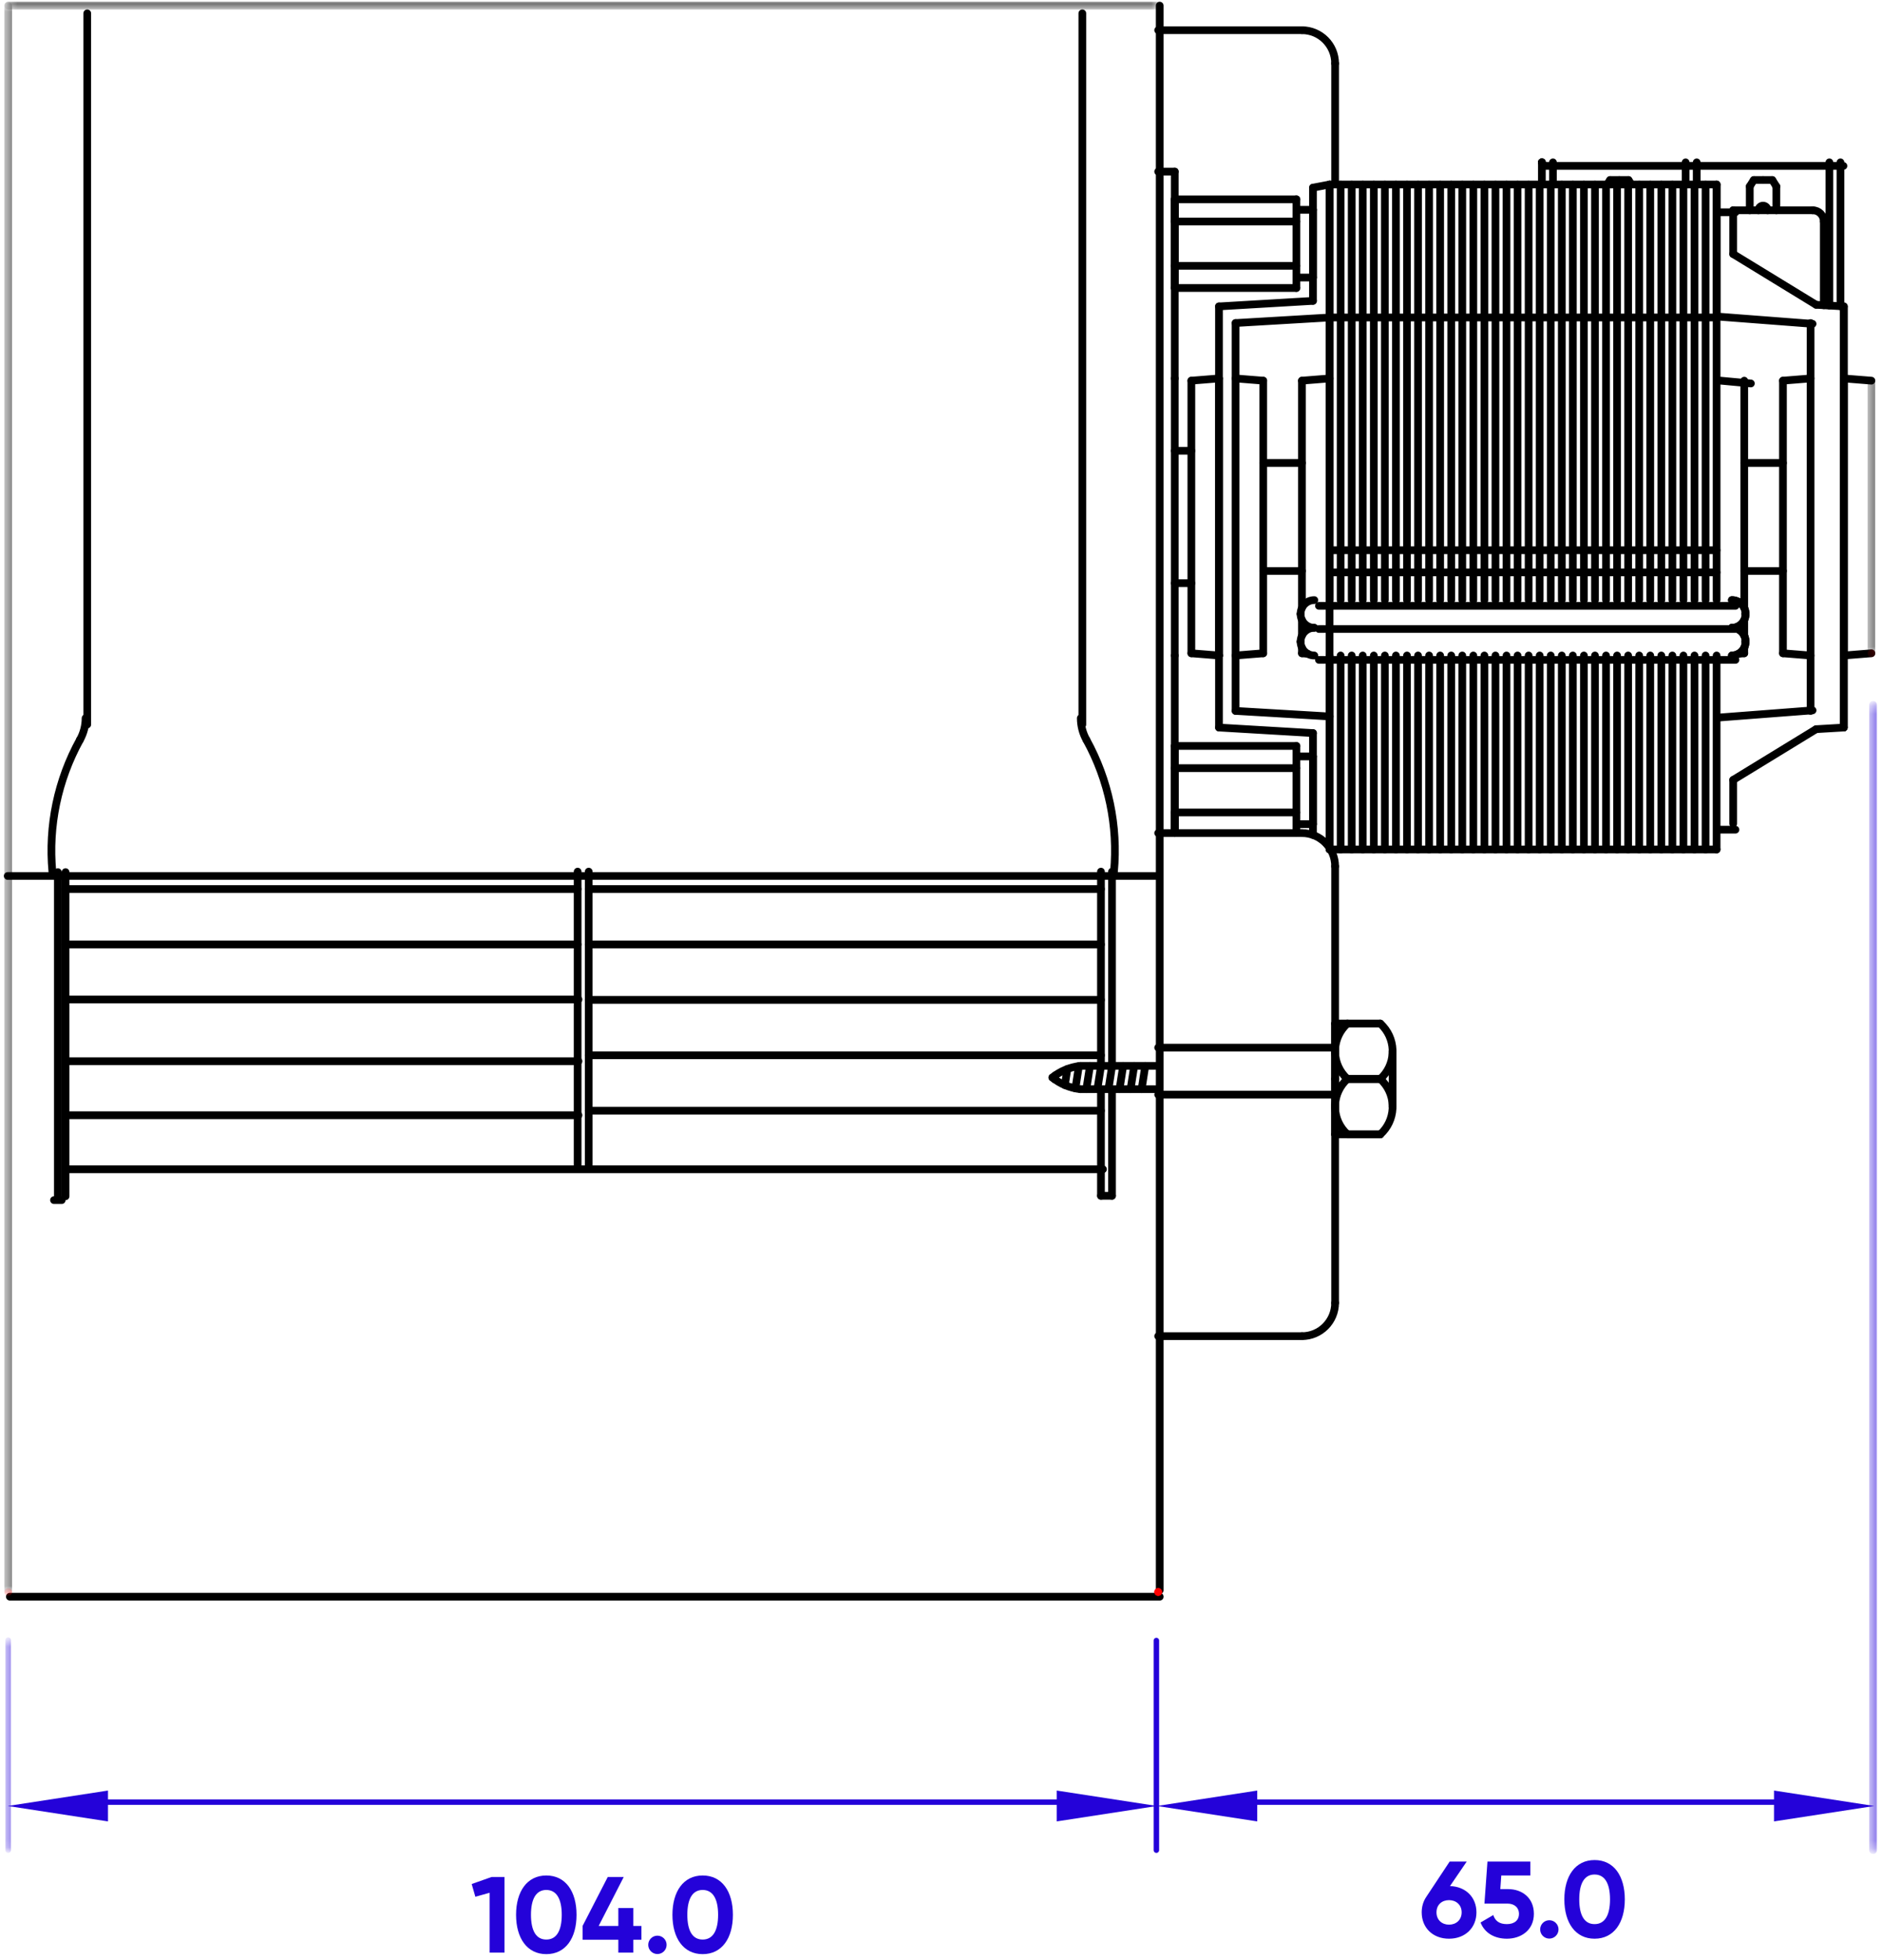 <?xml version="1.0" encoding="UTF-8"?>
<svg width="244px" height="254px" viewBox="0 0 244 254" version="1.1" xmlns="http://www.w3.org/2000/svg" xmlns:xlink="http://www.w3.org/1999/xlink">
    <title>Group 569</title>
    <defs>
        <polygon id="path-1" points="0.804 0.325 1.475 0.325 1.475 148.723 0.804 148.723"></polygon>
        <polygon id="path-3" points="0.782 0.729 1.451 0.729 1.451 206.048 0.782 206.048"></polygon>
        <polygon id="path-5" points="0.782 0.646 1.451 0.646 1.451 27.866 0.782 27.866"></polygon>
        <polygon id="path-7" points="0.8 0.017 1.468 0.017 1.468 35.343 0.8 35.343"></polygon>
        <polygon id="path-9" points="0.277 0.452 149.377 0.452 149.377 1.121 0.277 1.121"></polygon>
        <polygon id="path-11" points="0.8 0.517 1.468 0.517 1.468 1.299 0.8 1.299"></polygon>
        <polygon id="path-13" points="0.8 0.696 1.468 0.696 1.468 1.478 0.8 1.478"></polygon>
        <polygon id="path-15" points="0.781 0.054 1.449 0.054 1.449 0.837 0.781 0.837"></polygon>
    </defs>
    <g id="Page-1" stroke="none" stroke-width="1" fill="none" fill-rule="evenodd">
        <g id="Design/Desktop/Single-Product" transform="translate(-1151, -2328)">
            <g id="Group-569" transform="translate(1151, 2328)">
                <line x1="223" y1="27.5" x2="225" y2="27.5" id="Stroke-1" stroke="#000000" stroke-linecap="round" stroke-linejoin="round"></line>
                <line x1="200" y1="21.5" x2="239" y2="21.5" id="Stroke-2" stroke="#000000" stroke-linecap="round" stroke-linejoin="round"></line>
                <line x1="235" y1="41.959" x2="223" y2="41.041" id="Stroke-3" stroke="#000000" stroke-linecap="round" stroke-linejoin="round"></line>
                <line x1="227" y1="49.684" x2="223" y2="49.316" id="Stroke-4" stroke="#000000" stroke-linecap="round" stroke-linejoin="round"></line>
                <line x1="225" y1="85.5" x2="171" y2="85.5" id="Stroke-5" stroke="#000000" stroke-linecap="round" stroke-linejoin="round"></line>
                <line x1="225" y1="81.5" x2="171" y2="81.5" id="Stroke-6" stroke="#000000" stroke-linecap="round" stroke-linejoin="round"></line>
                <line x1="225" y1="78.5" x2="171" y2="78.5" id="Stroke-7" stroke="#000000" stroke-linecap="round" stroke-linejoin="round"></line>
                <line x1="235" y1="92.041" x2="223" y2="92.959" id="Stroke-8" stroke="#000000" stroke-linecap="round" stroke-linejoin="round"></line>
                <line x1="223" y1="107.5" x2="225" y2="107.5" id="Stroke-9" stroke="#000000" stroke-linecap="round" stroke-linejoin="round"></line>
                <g id="Group-15" transform="translate(149, 91)">
                    <line x1="0.924" y1="121.561" x2="0.924" y2="148.723" id="Stroke-10" stroke="#2402D9" stroke-width="0.709" stroke-linecap="round" stroke-linejoin="round"></line>
                    <g id="Group-14" transform="translate(92.645, 0)">
                        <mask id="mask-2" fill="white">
                            <use xlink:href="#path-1"></use>
                        </mask>
                        <g id="Clip-13"></g>
                        <line x1="1.197" y1="0.325" x2="1.197" y2="148.723" id="Stroke-12" stroke="#2402D9" stroke-linecap="round" stroke-linejoin="round" mask="url(#mask-2)"></line>
                    </g>
                </g>
                <line x1="163" y1="233.5" x2="230" y2="233.5" id="Stroke-16" stroke="#2402D9" stroke-width="0.709" stroke-linecap="round" stroke-linejoin="round"></line>
                <polygon id="Fill-17" fill="#2402D9" points="163 232 150 234 163 236"></polygon>
                <polygon id="Fill-18" fill="#2402D9" points="230 236 243 234 230 232"></polygon>
                <path d="M187.864,251.196 C189.964,251.196 191.42,249.782 191.42,247.78 C191.42,245.82 190.02,244.434 187.99,244.378 L190.16,241.2 L187.948,241.2 L184.896,245.806 C184.532,246.352 184.322,247.024 184.322,247.78 C184.322,249.782 185.764,251.196 187.864,251.196 Z M187.864,249.376 C186.954,249.376 186.24,248.774 186.24,247.78 C186.24,246.786 186.954,246.198 187.864,246.198 C188.774,246.198 189.502,246.8 189.502,247.78 C189.502,248.774 188.774,249.376 187.864,249.376 Z M195.368,251.196 C197.216,251.196 198.868,250.076 198.868,247.976 C198.868,245.876 197.314,244.77 195.522,244.77 L194.514,244.77 L194.64,243.006 L198.406,243.006 L198.406,241.2 L192.848,241.2 L192.456,246.646 L195.424,246.646 C196.376,246.646 196.936,247.192 196.936,247.976 C196.936,248.774 196.376,249.306 195.368,249.306 C194.388,249.306 193.842,248.886 193.604,248.13 L191.952,249.096 C192.512,250.524 193.842,251.196 195.368,251.196 Z M200.87,251.182 C201.528,251.182 202.06,250.65 202.06,249.992 C202.06,249.334 201.528,248.802 200.87,248.802 C200.212,248.802 199.68,249.334 199.68,249.992 C199.68,250.65 200.212,251.182 200.87,251.182 Z M206.736,251.196 C209.242,251.196 210.656,249.124 210.656,246.1 C210.656,243.076 209.242,241.004 206.736,241.004 C204.244,241.004 202.816,243.076 202.816,246.1 C202.816,249.124 204.244,251.196 206.736,251.196 Z M206.736,249.306 C205.42,249.306 204.748,248.172 204.748,246.1 C204.748,244.028 205.42,242.88 206.736,242.88 C208.052,242.88 208.738,244.028 208.738,246.1 C208.738,248.172 208.052,249.306 206.736,249.306 Z" id="65.0" fill="#2402D9" fill-rule="nonzero"></path>
                <g id="Group-29">
                    <line x1="150.356" y1="206.048" x2="150.356" y2="0.729" id="Stroke-19" stroke="#000000" stroke-linecap="round" stroke-linejoin="round"></line>
                    <g id="Group-23">
                        <mask id="mask-4" fill="white">
                            <use xlink:href="#path-3"></use>
                        </mask>
                        <g id="Clip-22"></g>
                        <line x1="1.06" y1="0.729" x2="1.06" y2="206.048" id="Stroke-21" stroke="#000000" stroke-linecap="round" stroke-linejoin="round" mask="url(#mask-4)"></line>
                    </g>
                    <g id="Group-26" transform="translate(0, 211.857)">
                        <mask id="mask-6" fill="white">
                            <use xlink:href="#path-5"></use>
                        </mask>
                        <g id="Clip-25"></g>
                        <line x1="1.06" y1="0.646" x2="1.06" y2="27.866" id="Stroke-24" stroke="#2402D9" stroke-width="0.709" stroke-linecap="round" stroke-linejoin="round" mask="url(#mask-6)"></line>
                    </g>
                </g>
                <line x1="14" y1="233.5" x2="137" y2="233.5" id="Stroke-30" stroke="#2402D9" stroke-width="0.709" stroke-linecap="round" stroke-linejoin="round"></line>
                <polygon id="Fill-31" fill="#2402D9" points="1 234 14 236 14 232"></polygon>
                <polygon id="Fill-32" fill="#2402D9" points="137 232 150 234 137 236"></polygon>
                <path d="M65.41,253 L65.41,243.2 L63.73,243.2 L61.154,244.11 L61.63,245.762 L63.478,245.244 L63.478,253 L65.41,253 Z M70.828,253.196 C73.334,253.196 74.748,251.124 74.748,248.1 C74.748,245.076 73.334,243.004 70.828,243.004 C68.336,243.004 66.908,245.076 66.908,248.1 C66.908,251.124 68.336,253.196 70.828,253.196 Z M70.828,251.306 C69.512,251.306 68.84,250.172 68.84,248.1 C68.84,246.028 69.512,244.88 70.828,244.88 C72.144,244.88 72.83,246.028 72.83,248.1 C72.83,250.172 72.144,251.306 70.828,251.306 Z M82.112,253 L82.112,251.334 L83.162,251.334 L83.162,249.542 L82.112,249.542 L82.112,247.218 L80.166,247.218 L80.166,249.542 L77.618,249.542 L80.866,243.2 L78.794,243.2 L75.532,249.542 L75.532,251.334 L80.166,251.334 L80.166,253 L82.112,253 Z M85.234,253.182 C85.892,253.182 86.424,252.65 86.424,251.992 C86.424,251.334 85.892,250.802 85.234,250.802 C84.576,250.802 84.044,251.334 84.044,251.992 C84.044,252.65 84.576,253.182 85.234,253.182 Z M91.1,253.196 C93.606,253.196 95.02,251.124 95.02,248.1 C95.02,245.076 93.606,243.004 91.1,243.004 C88.608,243.004 87.18,245.076 87.18,248.1 C87.18,251.124 88.608,253.196 91.1,253.196 Z M91.1,251.306 C89.784,251.306 89.112,250.172 89.112,248.1 C89.112,246.028 89.784,244.88 91.1,244.88 C92.416,244.88 93.102,246.028 93.102,248.1 C93.102,250.172 92.416,251.306 91.1,251.306 Z" id="104.0" fill="#2402D9" fill-rule="nonzero"></path>
                <g id="Group-39" transform="translate(1, 1)" stroke="#000000" stroke-linecap="round" stroke-linejoin="round">
                    <line x1="0.277" y1="205.883" x2="149.358" y2="205.883" id="Stroke-33"></line>
                    <line x1="139.323" y1="0.729" x2="139.323" y2="92.877" id="Stroke-35"></line>
                    <line x1="10.311" y1="0.729" x2="10.311" y2="92.877" id="Stroke-37"></line>
                </g>
                <line x1="9" y1="144.5" x2="75" y2="144.5" id="Stroke-40" stroke="#000000" stroke-linecap="round" stroke-linejoin="round"></line>
                <line x1="9" y1="137.5" x2="75" y2="137.5" id="Stroke-41" stroke="#000000" stroke-linecap="round" stroke-linejoin="round"></line>
                <line x1="9" y1="129.5" x2="75" y2="129.5" id="Stroke-42" stroke="#000000" stroke-linecap="round" stroke-linejoin="round"></line>
                <line x1="9" y1="151.5" x2="143" y2="151.5" id="Stroke-43" stroke="#000000" stroke-linecap="round" stroke-linejoin="round"></line>
                <line x1="150" y1="113.5" x2="1" y2="113.5" id="Stroke-44" stroke="#000000" stroke-linecap="round" stroke-linejoin="round"></line>
                <line x1="8.5" y1="113" x2="8.5" y2="155" id="Stroke-46" stroke="#000000" stroke-linecap="round" stroke-linejoin="round"></line>
                <line x1="7.5" y1="113" x2="7.5" y2="155" id="Stroke-47" stroke="#000000" stroke-linecap="round" stroke-linejoin="round"></line>
                <line x1="7" y1="155.5" x2="8" y2="155.5" id="Stroke-48" stroke="#000000" stroke-linecap="round" stroke-linejoin="round"></line>
                <g id="Group-568">
                    <path d="M10.355,95.872 C7.488,101.074 6.245,107.018 6.79,112.935" id="Stroke-49" stroke="#000000" stroke-linecap="round" stroke-linejoin="round"></path>
                    <path d="M10.355,95.872 C10.84,95.012 11.094,94.041 11.094,93.053" id="Stroke-51" stroke="#000000" stroke-linecap="round" stroke-linejoin="round"></path>
                    <line x1="168.795" y1="78.771" x2="168.795" y2="49.322" id="Stroke-53" stroke="#000000" stroke-linecap="round" stroke-linejoin="round"></line>
                    <line x1="163.777" y1="84.647" x2="163.777" y2="49.322" id="Stroke-55" stroke="#000000" stroke-linecap="round" stroke-linejoin="round"></line>
                    <line x1="173.813" y1="77.754" x2="173.813" y2="23.906" id="Stroke-57" stroke="#000000" stroke-linecap="round" stroke-linejoin="round"></line>
                    <line x1="175.247" y1="77.754" x2="175.247" y2="23.906" id="Stroke-59" stroke="#000000" stroke-linecap="round" stroke-linejoin="round"></line>
                    <line x1="176.68" y1="77.754" x2="176.68" y2="23.906" id="Stroke-61" stroke="#000000" stroke-linecap="round" stroke-linejoin="round"></line>
                    <line x1="178.114" y1="77.754" x2="178.114" y2="23.906" id="Stroke-63" stroke="#000000" stroke-linecap="round" stroke-linejoin="round"></line>
                    <line x1="179.547" y1="77.754" x2="179.547" y2="23.906" id="Stroke-65" stroke="#000000" stroke-linecap="round" stroke-linejoin="round"></line>
                    <line x1="180.981" y1="77.754" x2="180.981" y2="23.906" id="Stroke-67" stroke="#000000" stroke-linecap="round" stroke-linejoin="round"></line>
                    <line x1="182.415" y1="77.754" x2="182.415" y2="23.906" id="Stroke-69" stroke="#000000" stroke-linecap="round" stroke-linejoin="round"></line>
                    <line x1="183.848" y1="77.754" x2="183.848" y2="23.906" id="Stroke-71" stroke="#000000" stroke-linecap="round" stroke-linejoin="round"></line>
                    <line x1="185.282" y1="77.754" x2="185.282" y2="23.906" id="Stroke-73" stroke="#000000" stroke-linecap="round" stroke-linejoin="round"></line>
                    <line x1="186.716" y1="77.754" x2="186.716" y2="23.906" id="Stroke-75" stroke="#000000" stroke-linecap="round" stroke-linejoin="round"></line>
                    <line x1="188.15" y1="77.754" x2="188.15" y2="23.906" id="Stroke-77" stroke="#000000" stroke-linecap="round" stroke-linejoin="round"></line>
                    <line x1="189.583" y1="77.754" x2="189.583" y2="23.906" id="Stroke-79" stroke="#000000" stroke-linecap="round" stroke-linejoin="round"></line>
                    <line x1="191.016" y1="77.754" x2="191.016" y2="23.906" id="Stroke-81" stroke="#000000" stroke-linecap="round" stroke-linejoin="round"></line>
                    <line x1="192.45" y1="77.754" x2="192.45" y2="23.906" id="Stroke-83" stroke="#000000" stroke-linecap="round" stroke-linejoin="round"></line>
                    <line x1="193.884" y1="77.754" x2="193.884" y2="23.906" id="Stroke-85" stroke="#000000" stroke-linecap="round" stroke-linejoin="round"></line>
                    <line x1="195.318" y1="77.754" x2="195.318" y2="23.906" id="Stroke-87" stroke="#000000" stroke-linecap="round" stroke-linejoin="round"></line>
                    <line x1="196.751" y1="77.754" x2="196.751" y2="23.906" id="Stroke-89" stroke="#000000" stroke-linecap="round" stroke-linejoin="round"></line>
                    <line x1="198.185" y1="77.754" x2="198.185" y2="23.906" id="Stroke-91" stroke="#000000" stroke-linecap="round" stroke-linejoin="round"></line>
                    <line x1="199.619" y1="77.754" x2="199.619" y2="23.906" id="Stroke-93" stroke="#000000" stroke-linecap="round" stroke-linejoin="round"></line>
                    <line x1="201.053" y1="77.754" x2="201.053" y2="23.906" id="Stroke-95" stroke="#000000" stroke-linecap="round" stroke-linejoin="round"></line>
                    <line x1="202.486" y1="77.754" x2="202.486" y2="23.906" id="Stroke-97" stroke="#000000" stroke-linecap="round" stroke-linejoin="round"></line>
                    <line x1="203.919" y1="77.754" x2="203.919" y2="23.906" id="Stroke-99" stroke="#000000" stroke-linecap="round" stroke-linejoin="round"></line>
                    <line x1="205.353" y1="77.754" x2="205.353" y2="23.906" id="Stroke-101" stroke="#000000" stroke-linecap="round" stroke-linejoin="round"></line>
                    <line x1="206.787" y1="77.754" x2="206.787" y2="23.906" id="Stroke-103" stroke="#000000" stroke-linecap="round" stroke-linejoin="round"></line>
                    <line x1="208.221" y1="77.754" x2="208.221" y2="23.906" id="Stroke-105" stroke="#000000" stroke-linecap="round" stroke-linejoin="round"></line>
                    <line x1="209.654" y1="77.754" x2="209.654" y2="23.906" id="Stroke-107" stroke="#000000" stroke-linecap="round" stroke-linejoin="round"></line>
                    <line x1="211.088" y1="77.754" x2="211.088" y2="23.906" id="Stroke-109" stroke="#000000" stroke-linecap="round" stroke-linejoin="round"></line>
                    <line x1="212.521" y1="77.754" x2="212.521" y2="23.906" id="Stroke-111" stroke="#000000" stroke-linecap="round" stroke-linejoin="round"></line>
                    <line x1="213.955" y1="77.754" x2="213.955" y2="23.906" id="Stroke-113" stroke="#000000" stroke-linecap="round" stroke-linejoin="round"></line>
                    <line x1="215.389" y1="77.754" x2="215.389" y2="23.906" id="Stroke-115" stroke="#000000" stroke-linecap="round" stroke-linejoin="round"></line>
                    <line x1="216.822" y1="77.754" x2="216.822" y2="23.906" id="Stroke-117" stroke="#000000" stroke-linecap="round" stroke-linejoin="round"></line>
                    <line x1="218.256" y1="77.754" x2="218.256" y2="23.906" id="Stroke-119" stroke="#000000" stroke-linecap="round" stroke-linejoin="round"></line>
                    <line x1="219.69" y1="77.754" x2="219.69" y2="23.906" id="Stroke-121" stroke="#000000" stroke-linecap="round" stroke-linejoin="round"></line>
                    <line x1="221.124" y1="77.754" x2="221.124" y2="23.906" id="Stroke-123" stroke="#000000" stroke-linecap="round" stroke-linejoin="round"></line>
                    <line x1="172.379" y1="77.754" x2="172.379" y2="23.906" id="Stroke-125" stroke="#000000" stroke-linecap="round" stroke-linejoin="round"></line>
                    <line x1="222.557" y1="77.754" x2="222.557" y2="23.906" id="Stroke-127" stroke="#000000" stroke-linecap="round" stroke-linejoin="round"></line>
                    <line x1="154.458" y1="84.647" x2="154.458" y2="49.322" id="Stroke-129" stroke="#000000" stroke-linecap="round" stroke-linejoin="round"></line>
                    <line x1="158.042" y1="49.035" x2="158.042" y2="84.934" id="Stroke-131" stroke="#000000" stroke-linecap="round" stroke-linejoin="round"></line>
                    <line x1="152.308" y1="84.934" x2="152.308" y2="49.035" id="Stroke-133" stroke="#000000" stroke-linecap="round" stroke-linejoin="round"></line>
                    <line x1="160.193" y1="92.113" x2="160.193" y2="41.855" id="Stroke-135" stroke="#000000" stroke-linecap="round" stroke-linejoin="round"></line>
                    <line x1="158.042" y1="94.267" x2="158.042" y2="39.701" id="Stroke-137" stroke="#000000" stroke-linecap="round" stroke-linejoin="round"></line>
                    <line x1="172.379" y1="23.906" x2="172.379" y2="110.063" id="Stroke-139" stroke="#000000" stroke-linecap="round" stroke-linejoin="round"></line>
                    <line x1="76.325" y1="143.912" x2="142.739" y2="143.912" id="Stroke-141" stroke="#000000" stroke-linecap="round" stroke-linejoin="round"></line>
                    <line x1="76.325" y1="129.553" x2="142.739" y2="129.553" id="Stroke-143" stroke="#000000" stroke-linecap="round" stroke-linejoin="round"></line>
                    <line x1="76.325" y1="136.732" x2="142.739" y2="136.732" id="Stroke-145" stroke="#000000" stroke-linecap="round" stroke-linejoin="round"></line>
                    <line x1="74.891" y1="112.935" x2="74.891" y2="151.092" id="Stroke-147" stroke="#000000" stroke-linecap="round" stroke-linejoin="round"></line>
                    <line x1="76.325" y1="112.935" x2="76.325" y2="151.092" id="Stroke-149" stroke="#000000" stroke-linecap="round" stroke-linejoin="round"></line>
                    <line x1="144.173" y1="112.935" x2="144.173" y2="138.105" id="Stroke-151" stroke="#000000" stroke-linecap="round" stroke-linejoin="round"></line>
                    <line x1="142.739" y1="112.935" x2="142.739" y2="138.105" id="Stroke-153" stroke="#000000" stroke-linecap="round" stroke-linejoin="round"></line>
                    <line x1="222.557" y1="74.164" x2="172.379" y2="74.164" id="Stroke-155" stroke="#000000" stroke-linecap="round" stroke-linejoin="round"></line>
                    <line x1="172.379" y1="110.063" x2="222.558" y2="110.063" id="Stroke-157" stroke="#000000" stroke-linecap="round" stroke-linejoin="round"></line>
                    <line x1="168.079" y1="107.941" x2="168.079" y2="96.654" id="Stroke-159" stroke="#000000" stroke-linecap="round" stroke-linejoin="round"></line>
                    <line x1="170.229" y1="106.786" x2="170.229" y2="98.01" id="Stroke-161" stroke="#000000" stroke-linecap="round" stroke-linejoin="round"></line>
                    <line x1="170.229" y1="94.986" x2="170.229" y2="108.187" id="Stroke-163" stroke="#000000" stroke-linecap="round" stroke-linejoin="round"></line>
                    <path d="M144.427,112.935 C144.971,107.018 143.727,101.074 140.861,95.873" id="Stroke-165" stroke="#000000" stroke-linecap="round" stroke-linejoin="round"></path>
                    <line x1="152.308" y1="96.654" x2="152.308" y2="107.941" id="Stroke-167" stroke="#000000" stroke-linecap="round" stroke-linejoin="round"></line>
                    <line x1="173.813" y1="110.063" x2="173.813" y2="84.934" id="Stroke-169" stroke="#000000" stroke-linecap="round" stroke-linejoin="round"></line>
                    <line x1="172.379" y1="110.063" x2="172.379" y2="84.934" id="Stroke-171" stroke="#000000" stroke-linecap="round" stroke-linejoin="round"></line>
                    <line x1="152.308" y1="107.941" x2="152.308" y2="84.934" id="Stroke-173" stroke="#000000" stroke-linecap="round" stroke-linejoin="round"></line>
                    <line x1="152.308" y1="105.269" x2="168.079" y2="105.269" id="Stroke-175" stroke="#000000" stroke-linecap="round" stroke-linejoin="round"></line>
                    <line x1="152.308" y1="107.941" x2="152.308" y2="105.27" id="Stroke-177" stroke="#000000" stroke-linecap="round" stroke-linejoin="round"></line>
                    <line x1="170.229" y1="106.786" x2="168.079" y2="106.786" id="Stroke-179" stroke="#000000" stroke-linecap="round" stroke-linejoin="round"></line>
                    <path d="M140.123,93.053 C140.123,94.041 140.376,95.012 140.86,95.873" id="Stroke-181" stroke="#000000" stroke-linecap="round" stroke-linejoin="round"></path>
                    <line x1="158.042" y1="94.267" x2="170.229" y2="94.985" id="Stroke-183" stroke="#000000" stroke-linecap="round" stroke-linejoin="round"></line>
                    <line x1="160.193" y1="92.113" x2="172.379" y2="92.831" id="Stroke-185" stroke="#000000" stroke-linecap="round" stroke-linejoin="round"></line>
                    <line x1="168.079" y1="96.654" x2="152.307" y2="96.654" id="Stroke-187" stroke="#000000" stroke-linecap="round" stroke-linejoin="round"></line>
                    <line x1="152.308" y1="99.526" x2="168.079" y2="99.526" id="Stroke-189" stroke="#000000" stroke-linecap="round" stroke-linejoin="round"></line>
                    <line x1="170.229" y1="98.009" x2="168.079" y2="98.009" id="Stroke-191" stroke="#000000" stroke-linecap="round" stroke-linejoin="round"></line>
                    <line x1="163.777" y1="84.647" x2="160.193" y2="84.934" id="Stroke-193" stroke="#000000" stroke-linecap="round" stroke-linejoin="round"></line>
                    <line x1="154.458" y1="84.647" x2="158.043" y2="84.934" id="Stroke-195" stroke="#000000" stroke-linecap="round" stroke-linejoin="round"></line>
                    <line x1="158.042" y1="84.934" x2="158.042" y2="84.934" id="Stroke-197" stroke="#000000" stroke-linecap="round" stroke-linejoin="round"></line>
                    <line x1="158.042" y1="84.934" x2="158.042" y2="84.934" id="Stroke-199" stroke="#000000" stroke-linecap="round" stroke-linejoin="round"></line>
                    <line x1="152.308" y1="75.561" x2="154.459" y2="75.561" id="Stroke-201" stroke="#000000" stroke-linecap="round" stroke-linejoin="round"></line>
                    <line x1="163.777" y1="73.984" x2="168.795" y2="73.984" id="Stroke-203" stroke="#000000" stroke-linecap="round" stroke-linejoin="round"></line>
                    <line x1="168.795" y1="82.36" x2="168.795" y2="80.328" id="Stroke-205" stroke="#000000" stroke-linecap="round" stroke-linejoin="round"></line>
                    <line x1="168.795" y1="84.647" x2="169.529" y2="84.706" id="Stroke-207" stroke="#000000" stroke-linecap="round" stroke-linejoin="round"></line>
                    <line x1="168.795" y1="84.647" x2="168.795" y2="83.918" id="Stroke-209" stroke="#000000" stroke-linecap="round" stroke-linejoin="round"></line>
                    <path d="M170.401,77.754 C169.419,77.754 168.624,78.551 168.624,79.534" id="Stroke-211" stroke="#000000" stroke-linecap="round" stroke-linejoin="round"></path>
                    <line x1="168.623" y1="79.535" x2="168.623" y2="79.564" id="Stroke-213" stroke="#000000" stroke-linecap="round" stroke-linejoin="round"></line>
                    <path d="M168.623,79.563 C168.623,80.546 169.42,81.344 170.4,81.344" id="Stroke-215" stroke="#000000" stroke-linecap="round" stroke-linejoin="round"></path>
                    <path d="M170.401,81.344 C169.419,81.344 168.624,82.141 168.624,83.124" id="Stroke-217" stroke="#000000" stroke-linecap="round" stroke-linejoin="round"></path>
                    <line x1="168.623" y1="83.153" x2="168.623" y2="83.124" id="Stroke-219" stroke="#000000" stroke-linecap="round" stroke-linejoin="round"></line>
                    <path d="M168.623,83.153 C168.623,84.137 169.42,84.934 170.4,84.934" id="Stroke-221" stroke="#000000" stroke-linecap="round" stroke-linejoin="round"></path>
                    <line x1="192.45" y1="110.063" x2="192.45" y2="84.934" id="Stroke-223" stroke="#000000" stroke-linecap="round" stroke-linejoin="round"></line>
                    <line x1="193.884" y1="110.063" x2="193.884" y2="84.934" id="Stroke-225" stroke="#000000" stroke-linecap="round" stroke-linejoin="round"></line>
                    <line x1="195.318" y1="110.063" x2="195.318" y2="84.934" id="Stroke-227" stroke="#000000" stroke-linecap="round" stroke-linejoin="round"></line>
                    <line x1="196.751" y1="110.063" x2="196.751" y2="84.934" id="Stroke-229" stroke="#000000" stroke-linecap="round" stroke-linejoin="round"></line>
                    <line x1="198.185" y1="110.063" x2="198.185" y2="84.934" id="Stroke-231" stroke="#000000" stroke-linecap="round" stroke-linejoin="round"></line>
                    <line x1="199.619" y1="110.063" x2="199.619" y2="84.934" id="Stroke-233" stroke="#000000" stroke-linecap="round" stroke-linejoin="round"></line>
                    <line x1="201.053" y1="110.063" x2="201.053" y2="84.934" id="Stroke-235" stroke="#000000" stroke-linecap="round" stroke-linejoin="round"></line>
                    <line x1="202.486" y1="110.063" x2="202.486" y2="84.934" id="Stroke-237" stroke="#000000" stroke-linecap="round" stroke-linejoin="round"></line>
                    <line x1="203.919" y1="110.063" x2="203.919" y2="84.934" id="Stroke-239" stroke="#000000" stroke-linecap="round" stroke-linejoin="round"></line>
                    <line x1="205.353" y1="110.063" x2="205.353" y2="84.934" id="Stroke-241" stroke="#000000" stroke-linecap="round" stroke-linejoin="round"></line>
                    <line x1="206.787" y1="110.063" x2="206.787" y2="84.934" id="Stroke-243" stroke="#000000" stroke-linecap="round" stroke-linejoin="round"></line>
                    <line x1="208.221" y1="110.063" x2="208.221" y2="84.934" id="Stroke-245" stroke="#000000" stroke-linecap="round" stroke-linejoin="round"></line>
                    <line x1="209.654" y1="110.063" x2="209.654" y2="84.934" id="Stroke-247" stroke="#000000" stroke-linecap="round" stroke-linejoin="round"></line>
                    <line x1="211.088" y1="110.063" x2="211.088" y2="84.934" id="Stroke-249" stroke="#000000" stroke-linecap="round" stroke-linejoin="round"></line>
                    <line x1="212.521" y1="110.063" x2="212.521" y2="84.934" id="Stroke-251" stroke="#000000" stroke-linecap="round" stroke-linejoin="round"></line>
                    <line x1="213.955" y1="110.063" x2="213.955" y2="84.934" id="Stroke-253" stroke="#000000" stroke-linecap="round" stroke-linejoin="round"></line>
                    <line x1="215.389" y1="110.063" x2="215.389" y2="84.934" id="Stroke-255" stroke="#000000" stroke-linecap="round" stroke-linejoin="round"></line>
                    <line x1="216.822" y1="110.063" x2="216.822" y2="84.934" id="Stroke-257" stroke="#000000" stroke-linecap="round" stroke-linejoin="round"></line>
                    <line x1="218.256" y1="110.063" x2="218.256" y2="84.934" id="Stroke-259" stroke="#000000" stroke-linecap="round" stroke-linejoin="round"></line>
                    <line x1="219.69" y1="110.063" x2="219.69" y2="84.934" id="Stroke-261" stroke="#000000" stroke-linecap="round" stroke-linejoin="round"></line>
                    <line x1="221.124" y1="110.063" x2="221.124" y2="84.934" id="Stroke-263" stroke="#000000" stroke-linecap="round" stroke-linejoin="round"></line>
                    <line x1="222.557" y1="110.063" x2="222.557" y2="84.934" id="Stroke-265" stroke="#000000" stroke-linecap="round" stroke-linejoin="round"></line>
                    <line x1="175.247" y1="110.063" x2="175.247" y2="84.934" id="Stroke-267" stroke="#000000" stroke-linecap="round" stroke-linejoin="round"></line>
                    <line x1="176.68" y1="110.063" x2="176.68" y2="84.934" id="Stroke-269" stroke="#000000" stroke-linecap="round" stroke-linejoin="round"></line>
                    <line x1="178.114" y1="110.063" x2="178.114" y2="84.934" id="Stroke-271" stroke="#000000" stroke-linecap="round" stroke-linejoin="round"></line>
                    <line x1="179.547" y1="110.063" x2="179.547" y2="84.934" id="Stroke-273" stroke="#000000" stroke-linecap="round" stroke-linejoin="round"></line>
                    <line x1="180.981" y1="110.063" x2="180.981" y2="84.934" id="Stroke-275" stroke="#000000" stroke-linecap="round" stroke-linejoin="round"></line>
                    <line x1="182.415" y1="110.063" x2="182.415" y2="84.934" id="Stroke-277" stroke="#000000" stroke-linecap="round" stroke-linejoin="round"></line>
                    <line x1="183.848" y1="110.063" x2="183.848" y2="84.934" id="Stroke-279" stroke="#000000" stroke-linecap="round" stroke-linejoin="round"></line>
                    <line x1="185.282" y1="110.063" x2="185.282" y2="84.934" id="Stroke-281" stroke="#000000" stroke-linecap="round" stroke-linejoin="round"></line>
                    <line x1="186.716" y1="110.063" x2="186.716" y2="84.934" id="Stroke-283" stroke="#000000" stroke-linecap="round" stroke-linejoin="round"></line>
                    <line x1="188.15" y1="110.063" x2="188.15" y2="84.934" id="Stroke-285" stroke="#000000" stroke-linecap="round" stroke-linejoin="round"></line>
                    <line x1="189.583" y1="110.063" x2="189.583" y2="84.934" id="Stroke-287" stroke="#000000" stroke-linecap="round" stroke-linejoin="round"></line>
                    <line x1="191.016" y1="110.063" x2="191.016" y2="84.934" id="Stroke-289" stroke="#000000" stroke-linecap="round" stroke-linejoin="round"></line>
                    <line x1="222.557" y1="23.906" x2="172.379" y2="23.906" id="Stroke-291" stroke="#000000" stroke-linecap="round" stroke-linejoin="round"></line>
                    <line x1="222.557" y1="71.292" x2="172.379" y2="71.292" id="Stroke-293" stroke="#000000" stroke-linecap="round" stroke-linejoin="round"></line>
                    <line x1="222.557" y1="41.137" x2="172.379" y2="41.137" id="Stroke-295" stroke="#000000" stroke-linecap="round" stroke-linejoin="round"></line>
                    <line x1="152.308" y1="22.234" x2="152.308" y2="49.035" id="Stroke-297" stroke="#000000" stroke-linecap="round" stroke-linejoin="round"></line>
                    <line x1="163.777" y1="59.985" x2="168.795" y2="59.985" id="Stroke-299" stroke="#000000" stroke-linecap="round" stroke-linejoin="round"></line>
                    <line x1="163.777" y1="49.322" x2="160.193" y2="49.035" id="Stroke-301" stroke="#000000" stroke-linecap="round" stroke-linejoin="round"></line>
                    <line x1="154.458" y1="49.322" x2="158.043" y2="49.035" id="Stroke-303" stroke="#000000" stroke-linecap="round" stroke-linejoin="round"></line>
                    <line x1="152.308" y1="58.408" x2="154.459" y2="58.408" id="Stroke-305" stroke="#000000" stroke-linecap="round" stroke-linejoin="round"></line>
                    <line x1="168.795" y1="49.322" x2="172.379" y2="49.035" id="Stroke-307" stroke="#000000" stroke-linecap="round" stroke-linejoin="round"></line>
                    <line x1="168.079" y1="25.827" x2="168.079" y2="37.315" id="Stroke-309" stroke="#000000" stroke-linecap="round" stroke-linejoin="round"></line>
                    <line x1="170.229" y1="27.183" x2="170.229" y2="35.959" id="Stroke-311" stroke="#000000" stroke-linecap="round" stroke-linejoin="round"></line>
                    <line x1="170.229" y1="38.983" x2="170.229" y2="24.314" id="Stroke-313" stroke="#000000" stroke-linecap="round" stroke-linejoin="round"></line>
                    <line x1="152.308" y1="37.315" x2="152.308" y2="25.827" id="Stroke-315" stroke="#000000" stroke-linecap="round" stroke-linejoin="round"></line>
                    <line x1="158.042" y1="39.701" x2="170.229" y2="38.984" id="Stroke-317" stroke="#000000" stroke-linecap="round" stroke-linejoin="round"></line>
                    <line x1="160.193" y1="41.855" x2="172.379" y2="41.138" id="Stroke-319" stroke="#000000" stroke-linecap="round" stroke-linejoin="round"></line>
                    <line x1="152.308" y1="34.443" x2="168.079" y2="34.443" id="Stroke-321" stroke="#000000" stroke-linecap="round" stroke-linejoin="round"></line>
                    <line x1="168.079" y1="37.315" x2="152.307" y2="37.315" id="Stroke-323" stroke="#000000" stroke-linecap="round" stroke-linejoin="round"></line>
                    <line x1="170.229" y1="35.959" x2="168.079" y2="35.959" id="Stroke-325" stroke="#000000" stroke-linecap="round" stroke-linejoin="round"></line>
                    <line x1="152.308" y1="28.699" x2="168.079" y2="28.699" id="Stroke-327" stroke="#000000" stroke-linecap="round" stroke-linejoin="round"></line>
                    <line x1="152.308" y1="25.827" x2="168.079" y2="25.827" id="Stroke-329" stroke="#000000" stroke-linecap="round" stroke-linejoin="round"></line>
                    <line x1="152.308" y1="25.827" x2="152.308" y2="28.699" id="Stroke-331" stroke="#000000" stroke-linecap="round" stroke-linejoin="round"></line>
                    <line x1="170.229" y1="27.183" x2="168.079" y2="27.183" id="Stroke-333" stroke="#000000" stroke-linecap="round" stroke-linejoin="round"></line>
                    <line x1="170.229" y1="24.314" x2="172.379" y2="23.906" id="Stroke-335" stroke="#000000" stroke-linecap="round" stroke-linejoin="round"></line>
                    <line x1="222.557" y1="23.906" x2="222.557" y2="41.137" id="Stroke-337" stroke="#000000" stroke-linecap="round" stroke-linejoin="round"></line>
                    <line x1="211.138" y1="23.322" x2="211.51" y2="23.906" id="Stroke-339" stroke="#000000" stroke-linecap="round" stroke-linejoin="round"></line>
                    <line x1="208.743" y1="23.322" x2="208.371" y2="23.906" id="Stroke-341" stroke="#000000" stroke-linecap="round" stroke-linejoin="round"></line>
                    <line x1="209.94" y1="23.322" x2="208.743" y2="23.322" id="Stroke-343" stroke="#000000" stroke-linecap="round" stroke-linejoin="round"></line>
                    <line x1="201.339" y1="21.034" x2="201.339" y2="23.906" id="Stroke-345" stroke="#000000" stroke-linecap="round" stroke-linejoin="round"></line>
                    <line x1="209.94" y1="23.322" x2="211.137" y2="23.322" id="Stroke-347" stroke="#000000" stroke-linecap="round" stroke-linejoin="round"></line>
                    <line x1="199.905" y1="21.034" x2="199.905" y2="21.034" id="Stroke-349" stroke="#000000" stroke-linecap="round" stroke-linejoin="round"></line>
                    <line x1="199.905" y1="21.034" x2="199.905" y2="21.034" id="Stroke-351" stroke="#000000" stroke-linecap="round" stroke-linejoin="round"></line>
                    <line x1="199.905" y1="21.034" x2="199.905" y2="21.034" id="Stroke-353" stroke="#000000" stroke-linecap="round" stroke-linejoin="round"></line>
                    <line x1="199.905" y1="21.034" x2="199.905" y2="21.034" id="Stroke-355" stroke="#000000" stroke-linecap="round" stroke-linejoin="round"></line>
                    <line x1="199.905" y1="23.906" x2="199.905" y2="21.034" id="Stroke-357" stroke="#000000" stroke-linecap="round" stroke-linejoin="round"></line>
                    <line x1="199.905" y1="23.906" x2="199.905" y2="23.906" id="Stroke-359" stroke="#000000" stroke-linecap="round" stroke-linejoin="round"></line>
                    <line x1="219.976" y1="21.034" x2="219.976" y2="23.906" id="Stroke-361" stroke="#000000" stroke-linecap="round" stroke-linejoin="round"></line>
                    <line x1="218.542" y1="21.034" x2="218.542" y2="23.906" id="Stroke-363" stroke="#000000" stroke-linecap="round" stroke-linejoin="round"></line>
                    <g id="Group-367" transform="translate(241.437, 49.304)">
                        <mask id="mask-8" fill="white">
                            <use xlink:href="#path-7"></use>
                        </mask>
                        <g id="Clip-366"></g>
                        <line x1="1.191" y1="35.343" x2="1.191" y2="0.017" id="Stroke-365" stroke="#000000" stroke-linecap="round" stroke-linejoin="round" mask="url(#mask-8)"></line>
                    </g>
                    <line x1="231.159" y1="84.647" x2="231.159" y2="49.322" id="Stroke-368" stroke="#000000" stroke-linecap="round" stroke-linejoin="round"></line>
                    <line x1="239.044" y1="49.035" x2="239.044" y2="84.934" id="Stroke-370" stroke="#000000" stroke-linecap="round" stroke-linejoin="round"></line>
                    <line x1="226.141" y1="78.771" x2="226.141" y2="49.322" id="Stroke-372" stroke="#000000" stroke-linecap="round" stroke-linejoin="round"></line>
                    <line x1="239.044" y1="39.701" x2="239.044" y2="94.268" id="Stroke-374" stroke="#000000" stroke-linecap="round" stroke-linejoin="round"></line>
                    <line x1="234.743" y1="92.113" x2="234.743" y2="41.855" id="Stroke-376" stroke="#000000" stroke-linecap="round" stroke-linejoin="round"></line>
                    <line x1="239.044" y1="94.267" x2="239.044" y2="39.701" id="Stroke-378" stroke="#000000" stroke-linecap="round" stroke-linejoin="round"></line>
                    <line x1="224.707" y1="101.052" x2="235.457" y2="94.479" id="Stroke-380" stroke="#000000" stroke-linecap="round" stroke-linejoin="round"></line>
                    <line x1="224.707" y1="106.723" x2="224.707" y2="101.052" id="Stroke-382" stroke="#000000" stroke-linecap="round" stroke-linejoin="round"></line>
                    <line x1="239.044" y1="94.267" x2="235.457" y2="94.479" id="Stroke-384" stroke="#000000" stroke-linecap="round" stroke-linejoin="round"></line>
                    <line x1="231.159" y1="73.984" x2="226.141" y2="73.984" id="Stroke-386" stroke="#000000" stroke-linecap="round" stroke-linejoin="round"></line>
                    <line x1="231.159" y1="84.647" x2="234.743" y2="84.934" id="Stroke-388" stroke="#000000" stroke-linecap="round" stroke-linejoin="round"></line>
                    <line x1="226.141" y1="84.647" x2="225.406" y2="84.706" id="Stroke-390" stroke="#000000" stroke-linecap="round" stroke-linejoin="round"></line>
                    <line x1="226.141" y1="82.36" x2="226.141" y2="80.328" id="Stroke-392" stroke="#000000" stroke-linecap="round" stroke-linejoin="round"></line>
                    <line x1="226.141" y1="84.647" x2="226.141" y2="83.918" id="Stroke-394" stroke="#000000" stroke-linecap="round" stroke-linejoin="round"></line>
                    <line x1="226.313" y1="83.153" x2="226.313" y2="83.124" id="Stroke-396" stroke="#000000" stroke-linecap="round" stroke-linejoin="round"></line>
                    <path d="M226.313,83.124 C226.313,82.142 225.516,81.344 224.535,81.344" id="Stroke-398" stroke="#000000" stroke-linecap="round" stroke-linejoin="round"></path>
                    <path d="M224.535,81.344 C225.517,81.344 226.313,80.546 226.313,79.563" id="Stroke-400" stroke="#000000" stroke-linecap="round" stroke-linejoin="round"></path>
                    <line x1="226.313" y1="79.535" x2="226.313" y2="79.564" id="Stroke-402" stroke="#000000" stroke-linecap="round" stroke-linejoin="round"></line>
                    <path d="M226.313,79.535 C226.313,78.551 225.516,77.754 224.535,77.754" id="Stroke-404" stroke="#000000" stroke-linecap="round" stroke-linejoin="round"></path>
                    <path d="M224.535,84.934 C225.517,84.934 226.313,84.136 226.313,83.154" id="Stroke-406" stroke="#000000" stroke-linecap="round" stroke-linejoin="round"></path>
                    <path d="M224.535,84.934 C225.517,84.934 226.313,84.136 226.313,83.154" id="Stroke-408" stroke="#000000" stroke-linecap="round" stroke-linejoin="round"></path>
                    <path d="M226.313,83.124 C226.313,82.142 225.516,81.344 224.535,81.344" id="Stroke-410" stroke="#000000" stroke-linecap="round" stroke-linejoin="round"></path>
                    <line x1="226.313" y1="83.153" x2="226.313" y2="83.124" id="Stroke-412" stroke="#000000" stroke-linecap="round" stroke-linejoin="round"></line>
                    <path d="M224.535,81.344 C225.517,81.344 226.313,80.546 226.313,79.563" id="Stroke-414" stroke="#000000" stroke-linecap="round" stroke-linejoin="round"></path>
                    <path d="M226.313,79.535 C226.313,78.551 225.516,77.754 224.535,77.754" id="Stroke-416" stroke="#000000" stroke-linecap="round" stroke-linejoin="round"></path>
                    <line x1="226.313" y1="79.535" x2="226.313" y2="79.564" id="Stroke-418" stroke="#000000" stroke-linecap="round" stroke-linejoin="round"></line>
                    <line x1="239.044" y1="84.934" x2="239.044" y2="84.934" id="Stroke-420" stroke="#000000" stroke-linecap="round" stroke-linejoin="round"></line>
                    <line x1="239.044" y1="84.934" x2="239.044" y2="84.934" id="Stroke-422" stroke="#000000" stroke-linecap="round" stroke-linejoin="round"></line>
                    <line x1="242.628" y1="84.647" x2="239.044" y2="84.934" id="Stroke-424" stroke="#000000" stroke-linecap="round" stroke-linejoin="round"></line>
                    <line x1="231.159" y1="59.985" x2="226.141" y2="59.985" id="Stroke-426" stroke="#000000" stroke-linecap="round" stroke-linejoin="round"></line>
                    <line x1="231.159" y1="49.322" x2="234.743" y2="49.035" id="Stroke-428" stroke="#000000" stroke-linecap="round" stroke-linejoin="round"></line>
                    <line x1="242.628" y1="49.322" x2="239.044" y2="49.035" id="Stroke-430" stroke="#000000" stroke-linecap="round" stroke-linejoin="round"></line>
                    <line x1="236.454" y1="28.682" x2="236.454" y2="39.549" id="Stroke-432" stroke="#000000" stroke-linecap="round" stroke-linejoin="round"></line>
                    <line x1="237.18" y1="21.034" x2="237.18" y2="39.592" id="Stroke-434" stroke="#000000" stroke-linecap="round" stroke-linejoin="round"></line>
                    <line x1="238.614" y1="21.034" x2="238.614" y2="39.676" id="Stroke-436" stroke="#000000" stroke-linecap="round" stroke-linejoin="round"></line>
                    <line x1="224.707" y1="27.246" x2="224.707" y2="32.917" id="Stroke-438" stroke="#000000" stroke-linecap="round" stroke-linejoin="round"></line>
                    <line x1="239.044" y1="39.701" x2="235.457" y2="39.49" id="Stroke-440" stroke="#000000" stroke-linecap="round" stroke-linejoin="round"></line>
                    <line x1="224.707" y1="32.917" x2="235.457" y2="39.49" id="Stroke-442" stroke="#000000" stroke-linecap="round" stroke-linejoin="round"></line>
                    <line x1="230.301" y1="24.148" x2="230.301" y2="27.246" id="Stroke-444" stroke="#000000" stroke-linecap="round" stroke-linejoin="round"></line>
                    <path d="M236.454,28.682 C236.454,27.888 235.812,27.246 235.021,27.246" id="Stroke-446" stroke="#000000" stroke-linecap="round" stroke-linejoin="round"></path>
                    <path d="M229.178,27.246 C229.178,26.914 228.909,26.645 228.577,26.645 C228.247,26.645 227.978,26.914 227.978,27.246" id="Stroke-448" stroke="#000000" stroke-linecap="round" stroke-linejoin="round"></path>
                    <line x1="228.578" y1="23.322" x2="229.775" y2="23.322" id="Stroke-450" stroke="#000000" stroke-linecap="round" stroke-linejoin="round"></line>
                    <line x1="229.775" y1="23.322" x2="230.301" y2="24.148" id="Stroke-452" stroke="#000000" stroke-linecap="round" stroke-linejoin="round"></line>
                    <line x1="226.855" y1="24.148" x2="226.855" y2="27.246" id="Stroke-454" stroke="#000000" stroke-linecap="round" stroke-linejoin="round"></line>
                    <line x1="227.38" y1="23.322" x2="226.855" y2="24.148" id="Stroke-456" stroke="#000000" stroke-linecap="round" stroke-linejoin="round"></line>
                    <line x1="224.707" y1="27.246" x2="224.707" y2="27.246" id="Stroke-458" stroke="#000000" stroke-linecap="round" stroke-linejoin="round"></line>
                    <line x1="228.578" y1="23.322" x2="227.381" y2="23.322" id="Stroke-460" stroke="#000000" stroke-linecap="round" stroke-linejoin="round"></line>
                    <line x1="224.707" y1="27.246" x2="235.021" y2="27.246" id="Stroke-462" stroke="#000000" stroke-linecap="round" stroke-linejoin="round"></line>
                    <g id="Group-466" transform="translate(0.781, 0)">
                        <mask id="mask-10" fill="white">
                            <use xlink:href="#path-9"></use>
                        </mask>
                        <g id="Clip-465"></g>
                        <line x1="0.277" y1="0.73" x2="149.377" y2="0.73" id="Stroke-464" stroke="#000000" stroke-linecap="round" stroke-linejoin="round" mask="url(#mask-10)"></line>
                    </g>
                    <line x1="144.173" y1="154.937" x2="142.739" y2="154.937" id="Stroke-467" stroke="#000000" stroke-linecap="round" stroke-linejoin="round"></line>
                    <line x1="76.325" y1="122.373" x2="142.739" y2="122.373" id="Stroke-469" stroke="#000000" stroke-linecap="round" stroke-linejoin="round"></line>
                    <line x1="76.325" y1="115.193" x2="142.739" y2="115.193" id="Stroke-471" stroke="#000000" stroke-linecap="round" stroke-linejoin="round"></line>
                    <line x1="8.477" y1="115.193" x2="74.891" y2="115.193" id="Stroke-473" stroke="#000000" stroke-linecap="round" stroke-linejoin="round"></line>
                    <line x1="8.477" y1="122.373" x2="74.891" y2="122.373" id="Stroke-475" stroke="#000000" stroke-linecap="round" stroke-linejoin="round"></line>
                    <line x1="150.158" y1="173.123" x2="168.796" y2="173.123" id="Stroke-477" stroke="#000000" stroke-linecap="round" stroke-linejoin="round"></line>
                    <line x1="173.096" y1="168.815" x2="173.096" y2="112.248" id="Stroke-479" stroke="#000000" stroke-linecap="round" stroke-linejoin="round"></line>
                    <line x1="168.795" y1="107.941" x2="150.157" y2="107.941" id="Stroke-481" stroke="#000000" stroke-linecap="round" stroke-linejoin="round"></line>
                    <path d="M168.795,173.123 C171.17,173.123 173.096,171.194 173.096,168.815" id="Stroke-483" stroke="#000000" stroke-linecap="round" stroke-linejoin="round"></path>
                    <path d="M173.096,112.248 C173.096,109.869 171.17,107.941 168.795,107.941" id="Stroke-485" stroke="#000000" stroke-linecap="round" stroke-linejoin="round"></path>
                    <line x1="150.158" y1="135.738" x2="173.096" y2="135.738" id="Stroke-487" stroke="#000000" stroke-linecap="round" stroke-linejoin="round"></line>
                    <line x1="150.158" y1="141.831" x2="173.096" y2="141.831" id="Stroke-489" stroke="#000000" stroke-linecap="round" stroke-linejoin="round"></line>
                    <line x1="168.795" y1="3.914" x2="150.157" y2="3.914" id="Stroke-491" stroke="#000000" stroke-linecap="round" stroke-linejoin="round"></line>
                    <path d="M173.096,8.222 C173.096,5.843 171.17,3.915 168.795,3.915" id="Stroke-493" stroke="#000000" stroke-linecap="round" stroke-linejoin="round"></path>
                    <line x1="173.096" y1="8.222" x2="173.096" y2="23.906" id="Stroke-495" stroke="#000000" stroke-linecap="round" stroke-linejoin="round"></line>
                    <line x1="152.308" y1="22.234" x2="150.158" y2="22.234" id="Stroke-497" stroke="#000000" stroke-linecap="round" stroke-linejoin="round"></line>
                    <path d="M178.953,146.98 C180.933,145.198 181.095,142.146 179.316,140.163 C179.201,140.036 179.081,139.914 178.953,139.8" id="Stroke-499" stroke="#000000" stroke-linecap="round" stroke-linejoin="round"></path>
                    <line x1="180.551" y1="136.21" x2="180.551" y2="143.39" id="Stroke-501" stroke="#000000" stroke-linecap="round" stroke-linejoin="round"></line>
                    <line x1="138.384" y1="138.506" x2="138.059" y2="140.593" id="Stroke-503" stroke="#000000" stroke-linecap="round" stroke-linejoin="round"></line>
                    <line x1="144.181" y1="138.105" x2="143.711" y2="141.125" id="Stroke-505" stroke="#000000" stroke-linecap="round" stroke-linejoin="round"></line>
                    <line x1="142.747" y1="138.105" x2="142.276" y2="141.125" id="Stroke-507" stroke="#000000" stroke-linecap="round" stroke-linejoin="round"></line>
                    <line x1="141.314" y1="138.105" x2="140.843" y2="141.125" id="Stroke-509" stroke="#000000" stroke-linecap="round" stroke-linejoin="round"></line>
                    <line x1="148.482" y1="138.105" x2="148.011" y2="141.125" id="Stroke-511" stroke="#000000" stroke-linecap="round" stroke-linejoin="round"></line>
                    <line x1="147.048" y1="138.105" x2="146.577" y2="141.125" id="Stroke-513" stroke="#000000" stroke-linecap="round" stroke-linejoin="round"></line>
                    <line x1="145.615" y1="138.105" x2="145.144" y2="141.125" id="Stroke-515" stroke="#000000" stroke-linecap="round" stroke-linejoin="round"></line>
                    <path d="M174.693,139.8 C172.714,141.582 172.552,144.634 174.331,146.617 C174.446,146.744 174.567,146.866 174.693,146.98" id="Stroke-517" stroke="#000000" stroke-linecap="round" stroke-linejoin="round"></path>
                    <line x1="173.096" y1="146.98" x2="173.096" y2="139.8" id="Stroke-519" stroke="#000000" stroke-linecap="round" stroke-linejoin="round"></line>
                    <path d="M136.436,139.614 C137.479,140.454 138.74,140.979 140.07,141.125" id="Stroke-521" stroke="#000000" stroke-linecap="round" stroke-linejoin="round"></path>
                    <line x1="139.876" y1="138.129" x2="139.426" y2="141.023" id="Stroke-523" stroke="#000000" stroke-linecap="round" stroke-linejoin="round"></line>
                    <line x1="149.869" y1="141.125" x2="140.071" y2="141.125" id="Stroke-525" stroke="#000000" stroke-linecap="round" stroke-linejoin="round"></line>
                    <line x1="178.953" y1="146.98" x2="173.096" y2="146.98" id="Stroke-527" stroke="#000000" stroke-linecap="round" stroke-linejoin="round"></line>
                    <line x1="174.693" y1="146.98" x2="178.953" y2="146.98" id="Stroke-529" stroke="#000000" stroke-linecap="round" stroke-linejoin="round"></line>
                    <line x1="149.869" y1="138.105" x2="140.071" y2="138.105" id="Stroke-531" stroke="#000000" stroke-linecap="round" stroke-linejoin="round"></line>
                    <line x1="136.822" y1="139.325" x2="136.741" y2="139.847" id="Stroke-533" stroke="#000000" stroke-linecap="round" stroke-linejoin="round"></line>
                    <path d="M140.071,138.105 C138.74,138.251 137.48,138.775 136.437,139.614" id="Stroke-535" stroke="#000000" stroke-linecap="round" stroke-linejoin="round"></path>
                    <path d="M178.953,139.8 C180.933,138.018 181.095,134.966 179.316,132.984 C179.201,132.856 179.081,132.735 178.953,132.621" id="Stroke-537" stroke="#000000" stroke-linecap="round" stroke-linejoin="round"></path>
                    <line x1="173.096" y1="132.62" x2="173.096" y2="139.8" id="Stroke-539" stroke="#000000" stroke-linecap="round" stroke-linejoin="round"></line>
                    <path d="M174.693,132.62 C172.714,134.402 172.552,137.454 174.331,139.437 C174.446,139.564 174.567,139.686 174.693,139.8" id="Stroke-541" stroke="#000000" stroke-linecap="round" stroke-linejoin="round"></path>
                    <line x1="173.096" y1="132.62" x2="178.953" y2="132.62" id="Stroke-543" stroke="#000000" stroke-linecap="round" stroke-linejoin="round"></line>
                    <line x1="178.953" y1="139.8" x2="174.694" y2="139.8" id="Stroke-545" stroke="#000000" stroke-linecap="round" stroke-linejoin="round"></line>
                    <line x1="178.953" y1="139.8" x2="174.694" y2="139.8" id="Stroke-547" stroke="#000000" stroke-linecap="round" stroke-linejoin="round"></line>
                    <line x1="144.173" y1="141.125" x2="144.173" y2="154.937" id="Stroke-549" stroke="#000000" stroke-linecap="round" stroke-linejoin="round"></line>
                    <line x1="142.739" y1="141.125" x2="142.739" y2="154.937" id="Stroke-551" stroke="#000000" stroke-linecap="round" stroke-linejoin="round"></line>
                    <line x1="150.158" y1="206.272" x2="150.158" y2="206.272" id="Stroke-553" stroke="#FF0000" stroke-linecap="round" stroke-linejoin="round"></line>
                    <g id="Group-557" transform="translate(241.437, 83.739)">
                        <mask id="mask-12" fill="white">
                            <use xlink:href="#path-11"></use>
                        </mask>
                        <g id="Clip-556"></g>
                        <line x1="1.191" y1="0.908" x2="1.191" y2="0.908" id="Stroke-555" stroke="#FF0000" stroke-linecap="round" stroke-linejoin="round" mask="url(#mask-12)"></line>
                    </g>
                    <g id="Group-560" transform="translate(241.437, 232.435)">
                        <mask id="mask-14" fill="white">
                            <use xlink:href="#path-13"></use>
                        </mask>
                        <g id="Clip-559"></g>
                        <line x1="1.191" y1="1.087" x2="1.191" y2="1.087" id="Stroke-558" stroke-linecap="round" stroke-linejoin="round" mask="url(#mask-14)"></line>
                    </g>
                    <g id="Group-563" transform="translate(0, 205.826)">
                        <mask id="mask-16" fill="white">
                            <use xlink:href="#path-15"></use>
                        </mask>
                        <g id="Clip-562"></g>
                        <line x1="1.059" y1="0.446" x2="1.059" y2="0.446" id="Stroke-561" stroke="#FF0000" stroke-linecap="round" stroke-linejoin="round" mask="url(#mask-16)"></line>
                    </g>
                    <line x1="150.158" y1="206.272" x2="150.158" y2="206.272" id="Stroke-564" stroke="#FF0000" stroke-linecap="round" stroke-linejoin="round"></line>
                    <line x1="150.158" y1="233.522" x2="150.158" y2="233.522" id="Stroke-566" stroke-linecap="round" stroke-linejoin="round"></line>
                </g>
            </g>
        </g>
    </g>
</svg>